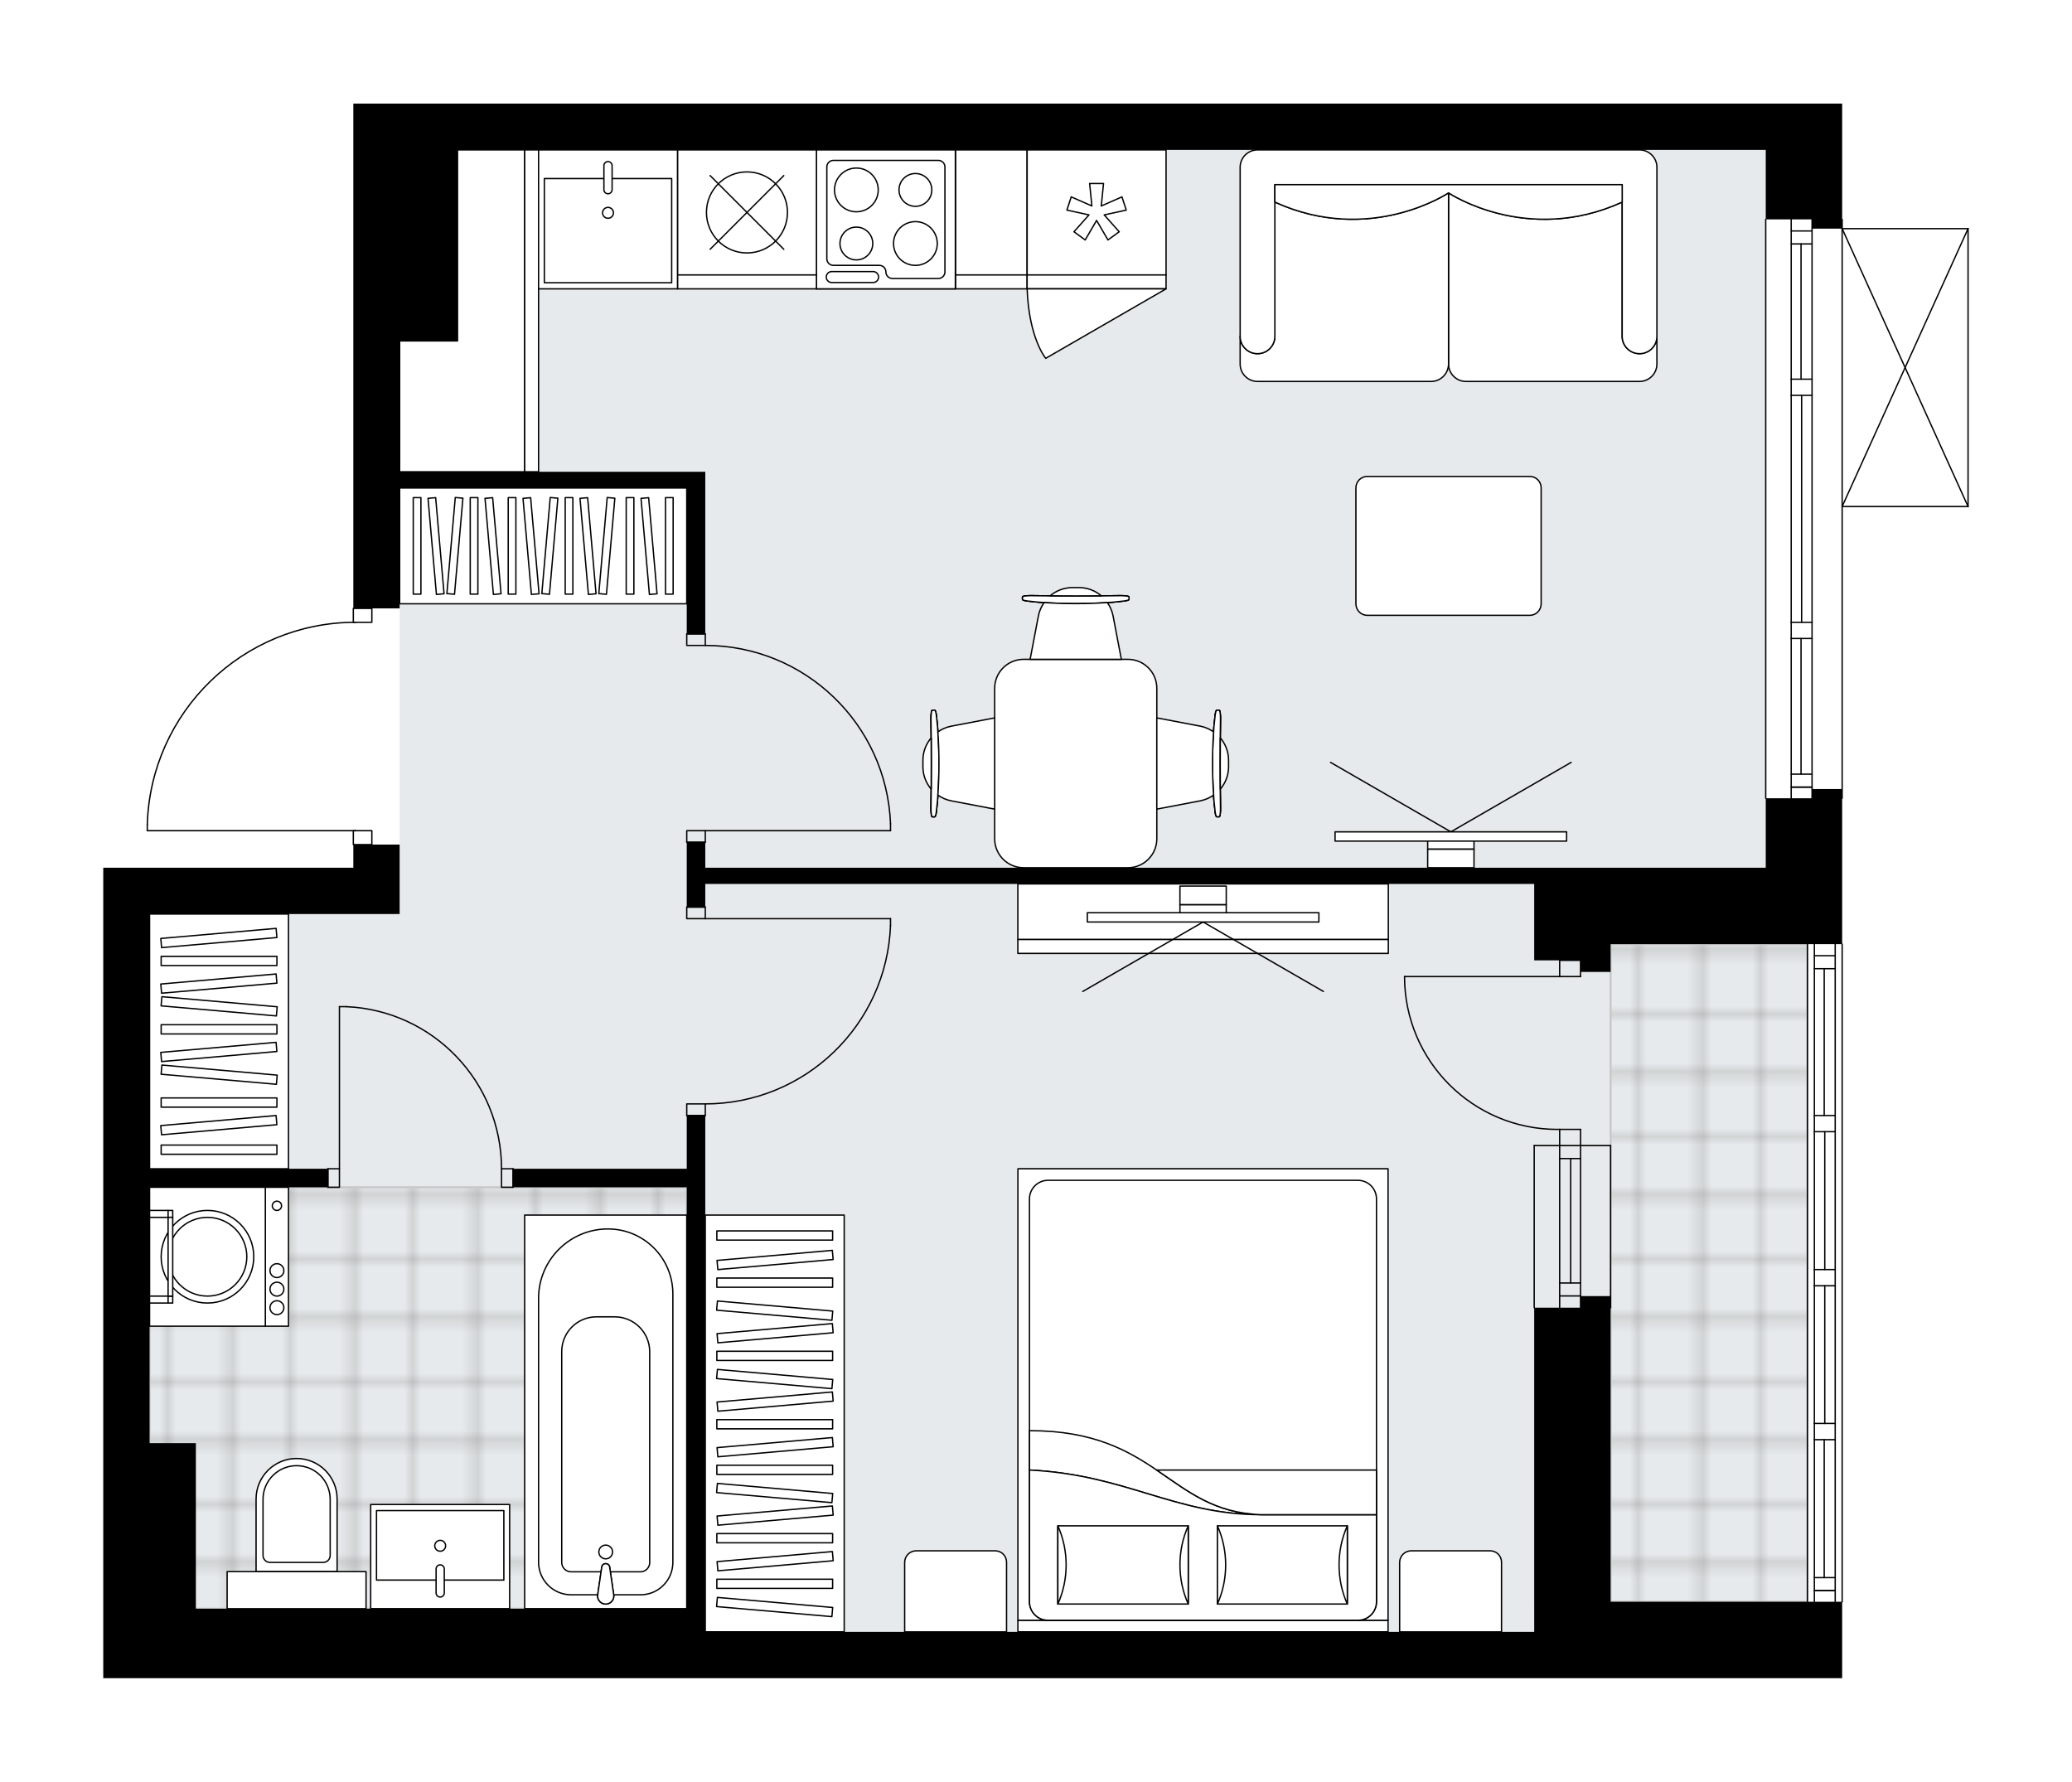 <svg xmlns="http://www.w3.org/2000/svg" xmlns:xlink="http://www.w3.org/1999/xlink" height="1719.78px" id="Layer_1" style="enable-background:new 0 0 2000 1719.78;" version="1.1" viewBox="0 0 2000 1719.78" width="2000px" x="0px" y="0px" xml:space="preserve">
<style type="text/css">
	.st0{fill:none;}
	.st1{opacity:0.25;fill:none;stroke:#12100B;stroke-width:0.4;stroke-miterlimit:10;}
	.st2{fill:#FFFFFF;}
	.st3{fill:#E7EAEC;}
	.st4{fill:url(#SVGID_1_);stroke:#C8C8C8;stroke-width:2;stroke-linecap:round;stroke-linejoin:round;stroke-miterlimit:10;}
	
		.st5{fill:url(#SVGID_00000098910380046060866490000008101959994621521305_);stroke:#C8C8C8;stroke-width:2;stroke-linecap:round;stroke-linejoin:round;stroke-miterlimit:10;}
	.st6{fill:none;stroke:#000000;stroke-width:1.3;stroke-linecap:round;stroke-linejoin:round;stroke-miterlimit:10;}
	.st7{fill:#FFFFFF;stroke:#000000;stroke-width:1.3;stroke-linecap:round;stroke-linejoin:round;stroke-miterlimit:10;}
	.st8{fill:none;stroke:#000000;stroke-width:1.3;stroke-linecap:round;stroke-linejoin:round;}
	.st9{fill:none;stroke:#000000;stroke-width:1.3;stroke-linecap:round;stroke-linejoin:round;stroke-dasharray:9.977,9.977;}
	.st10{font-family:'Arial-BoldMT','Arial'; font-weight:bold;}
	.st11{font-size:118.267px;}
	.st12{font-size:98.556px;}
	.st13{font-family: 'ArialMT','Arial';}
	.st14{font-size:40px;}
</style>
<pattern height="14.57" id="New_Pattern_Swatch_3" patternUnits="userSpaceOnUse" style="overflow:visible;" viewBox="7.49 -22.06 14.57 14.57" width="14.57" x="-109.36" y="-3003.32">
	<g>
		<rect class="st0" height="14.57" width="14.57" x="7.49" y="-22.06" />
		<g>
			<rect class="st1" height="7.29" width="7.29" x="14.77" y="-7.49" />
		</g>
		<g>
			<rect class="st1" height="7.29" width="7.29" x="0.2" y="-7.49" />
		</g>
		<g>
			<rect class="st1" height="7.29" width="7.29" x="22.06" y="-14.77" />
		</g>
		<g>
			<rect class="st1" height="7.29" width="7.29" x="7.49" y="-14.77" />
			<rect class="st1" height="7.29" width="7.29" x="14.77" y="-22.06" />
		</g>
		<g>
			<rect class="st1" height="7.29" width="7.29" x="0.2" y="-22.06" />
		</g>
		<g>
			<rect class="st1" height="7.29" width="7.29" x="22.06" y="-29.35" />
		</g>
		<g>
			<rect class="st1" height="7.29" width="7.29" x="7.49" y="-29.35" />
		</g>
	</g>
</pattern>
<path class="st2" d="M1900.33,220.69v268.2  c0,0.04-0.01,0.07-0.02,0.1c-0.01,0.05-0.01,0.1-0.03,0.14c-0.02,0.04-0.04,0.07-0.07,0.11c-0.02,0.03-0.04,0.07-0.07,0.1  c-0.04,0.04-0.09,0.07-0.14,0.1c-0.02,0.01-0.04,0.03-0.06,0.04c0,0,0,0-0.01,0c-0.08,0.04-0.17,0.06-0.26,0.06h-120.89v280.96  c0,0.36-0.29,0.65-0.65,0.65v139.5c0.36,0,0.65,0.29,0.65,0.65v634.73c0,0.36-0.29,0.65-0.65,0.65v73.1h-73.75h-223.5H680.77H144.37  h-44.7V882.24v-44.7h241.38v-21.7c-0.36,0-0.65-0.29-0.65-0.65v-12.76H142.16c-0.36,0-0.65-0.29-0.65-0.65v-5.86c0,0,0-0.01,0-0.01  c0,0,0-0.01,0-0.01c1.56-52.78,23.29-102.1,61.17-138.88c37.19-36.1,86-56.27,137.72-57.01v-12.79c0-0.36,0.29-0.65,0.65-0.65V100  h44.7h1318.63h44.7h29.05v111.1c0.36,0,0.65,0.29,0.65,0.65v8.29h120.89c0,0,0,0,0.01,0c0.04,0,0.08,0.02,0.13,0.03  c0.04,0.01,0.09,0.01,0.13,0.03c0,0,0,0,0.01,0c0.02,0.01,0.04,0.03,0.06,0.04c0.05,0.03,0.1,0.06,0.14,0.1  c0.03,0.03,0.04,0.06,0.07,0.1c0.02,0.04,0.05,0.07,0.07,0.11c0.02,0.04,0.02,0.09,0.03,0.14  C1900.31,220.62,1900.33,220.65,1900.33,220.69z" id="background" />
<g id="floor">
	<polygon class="st3" points="1744.61,911.29 1704.38,911.29 1704.38,144.7 385.75,144.7 385.75,882.24 144.37,882.24    144.37,1575.08 1480.89,1575.08 1480.89,1546.03 1744.61,1546.03  " />
	<pattern id="SVGID_1_" patternTransform="matrix(0 7.885 -7.885 0 -34459.582 58081.027)" xlink:href="#New_Pattern_Swatch_3">
	</pattern>
	<rect class="st4" height="634.73" width="189.97" x="1554.64" y="911.29" />
	
		<pattern id="SVGID_00000114770879197612482290000000206022716959779253_" patternTransform="matrix(0 7.885 -7.885 0 -34459.582 58081.027)" xlink:href="#New_Pattern_Swatch_3">
	</pattern>
	
		<polygon points="   144.37,1145.97 144.37,1552.73 215.89,1552.73 215.89,1552.73 662.89,1552.73 662.89,1145.97  " style="fill:url(#SVGID_00000114770879197612482290000000206022716959779253_);stroke:#C8C8C8;stroke-width:2;stroke-linecap:round;stroke-linejoin:round;stroke-miterlimit:10;" />
	<g id="LINE_00000109005291781421035440000007203394440042980757_">
		<line class="st6" x1="1505.47" x2="1505.47" y1="1105.74" y2="1262.18" />
	</g>
	<g id="LINE_00000062908716929020804880000007638910767520125110_">
		<line class="st6" x1="1525.59" x2="1525.59" y1="1105.74" y2="1262.18" />
	</g>
	<g id="LINE_00000041273472462289075410000004862621166704025015_">
		<line class="st6" x1="1516.08" x2="1516.08" y1="1118.25" y2="1238.33" />
	</g>
	<g id="LINE_00000137129315225284472530000009396589030683198654_">
		<line class="st6" x1="1505.47" x2="1525.59" y1="1250.85" y2="1250.85" />
	</g>
	<g id="LINE_00000019651174255203256580000000598116355794232760_">
		<line class="st6" x1="1505.47" x2="1525.59" y1="1118.25" y2="1118.25" />
	</g>
	<g id="LINE_00000041275805117944571420000007897198540831054251_">
		<line class="st6" x1="1480.89" x2="1480.89" y1="1105.74" y2="1262.18" />
	</g>
	<g id="LINE_00000177449081366707499280000014937931673811332000_">
		<line class="st6" x1="1554.64" x2="1554.64" y1="1262.18" y2="1105.74" />
	</g>
	<g id="LINE_00000183239898148182018890000011157421600249985417_">
		<line class="st6" x1="1505.46" x2="1525.57" y1="1238.33" y2="1238.33" />
	</g>
	<g id="LINE_00000091708863250611904580000005569680165415945896_">
		<line class="st6" x1="1480.89" x2="1554.64" y1="1105.74" y2="1105.74" />
	</g>
	<g id="LINE_00000022518822064729904230000001586436400142922672_">
		<line class="st6" x1="1704.38" x2="1704.38" y1="770.49" y2="211.75" />
	</g>
	<g id="LINE_00000106832074594782520160000014938246759251084672_">
		<line class="st6" x1="1728.97" x2="1749.08" y1="759.72" y2="759.72" />
	</g>
	<g id="LINE_00000067197691757990910740000016305191883135206575_">
		<line class="st6" x1="1728.97" x2="1749.08" y1="222.92" y2="222.92" />
	</g>
	<g id="LINE_00000116199435858639552150000016782459365679108018_">
		<line class="st6" x1="1738.47" x2="1738.47" y1="616.28" y2="747.2" />
	</g>
	<g id="LINE_00000013193243346689972440000008644355077485344665_">
		<line class="st6" x1="1738.47" x2="1738.47" y1="235.44" y2="365.96" />
	</g>
	<g id="LINE_00000032635110432513787560000009376985614920354455_">
		<line class="st6" x1="1749.08" x2="1728.97" y1="235.44" y2="235.44" />
	</g>
	<g id="LINE_00000032643918753441048040000000022234677982033324_">
		<line class="st6" x1="1728.97" x2="1749.08" y1="759.72" y2="759.72" />
	</g>
	<g id="LINE_00000033356821330671666410000015363661572562883744_">
		<line class="st6" x1="1749.08" x2="1728.97" y1="747.2" y2="747.2" />
	</g>
	<g id="LINE_00000077297069195952389320000009578828808181057949_">
		<line class="st6" x1="1728.97" x2="1749.08" y1="600.63" y2="600.63" />
	</g>
	<g id="LINE_00000012461035737730527730000014747090657110558615_">
		<line class="st6" x1="1749.08" x2="1749.08" y1="600.63" y2="616.28" />
	</g>
	<g id="LINE_00000014634440563011285570000009849697583162503566_">
		<line class="st6" x1="1749.08" x2="1728.97" y1="616.28" y2="616.28" />
	</g>
	<g id="LINE_00000174580995913758493880000011612520313476592012_">
		<line class="st6" x1="1728.97" x2="1728.97" y1="616.28" y2="600.63" />
	</g>
	<g id="LINE_00000176726519599730234260000017808867797007695249_">
		<line class="st6" x1="1778.14" x2="1778.14" y1="211.75" y2="770.49" />
	</g>
	<g id="LINE_00000012453210456618907180000016145291853039385483_">
		<line class="st6" x1="1728.97" x2="1749.08" y1="365.96" y2="365.96" />
	</g>
	<g id="LINE_00000037680336461065365470000003532491169175676051_">
		<line class="st6" x1="1749.08" x2="1749.08" y1="365.96" y2="381.61" />
	</g>
	<g id="LINE_00000001655369363566993830000003139846062685815195_">
		<line class="st6" x1="1749.08" x2="1728.97" y1="381.61" y2="381.61" />
	</g>
	<g id="LINE_00000147936226396922192390000009888325261462849666_">
		<line class="st6" x1="1728.97" x2="1728.97" y1="381.61" y2="365.96" />
	</g>
	<g id="LINE_00000176732458539607768780000008543236687341738382_">
		<line class="st6" x1="1739.03" x2="1739.03" y1="381.61" y2="600.63" />
	</g>
	<g id="LWPOLYLINE_00000088135182090000787100000014886171511439634315_">
		<line class="st6" x1="1728.97" x2="1728.97" y1="365.96" y2="211.75" />
	</g>
	<g id="LWPOLYLINE_00000178197565107810139780000006280912673619501757_">
		<line class="st6" x1="1728.97" x2="1728.97" y1="381.61" y2="600.63" />
	</g>
	<g id="LWPOLYLINE_00000086655632567341136970000015245723319986175422_">
		<line class="st6" x1="1728.97" x2="1728.97" y1="616.28" y2="770.49" />
	</g>
	<g id="LWPOLYLINE_00000011743508901037658100000012387307447323406271_">
		<line class="st6" x1="1749.08" x2="1749.08" y1="365.96" y2="211.75" />
	</g>
	<g id="LWPOLYLINE_00000093139045986160898630000008002508056550024865_">
		<line class="st6" x1="1749.08" x2="1749.08" y1="381.61" y2="600.63" />
	</g>
	<g id="LWPOLYLINE_00000023966664315948242010000015573173243369500838_">
		<line class="st6" x1="1749.08" x2="1749.08" y1="616.28" y2="770.49" />
	</g>
	<g id="LINE_00000068673223336648147020000009604273046638498745_">
		<line class="st6" x1="1744.61" x2="1744.61" y1="1546.03" y2="911.29" />
	</g>
	<g id="LINE_00000099658266820507064040000009815505570435075718_">
		<line class="st6" x1="1751.32" x2="1771.43" y1="1535.25" y2="1535.25" />
	</g>
	<g id="LINE_00000057128554711712090310000011684920843415988362_">
		<line class="st6" x1="1751.32" x2="1771.43" y1="922.47" y2="922.47" />
	</g>
	<g id="LINE_00000160155567589585195620000008854851819494139798_">
		<line class="st6" x1="1760.82" x2="1760.82" y1="1389.58" y2="1522.73" />
	</g>
	<g id="LINE_00000016769530165063457870000012585925450320253110_">
		<line class="st6" x1="1760.82" x2="1760.82" y1="934.99" y2="1076.68" />
	</g>
	<g id="LINE_00000179646841900423478100000004294876631363667104_">
		<line class="st6" x1="1771.43" x2="1751.32" y1="934.99" y2="934.99" />
	</g>
	<g id="LINE_00000102511294172088183630000004774241731945172613_">
		<line class="st6" x1="1751.32" x2="1771.43" y1="1535.25" y2="1535.25" />
	</g>
	<g id="LINE_00000041273635581968606310000009867082033856169348_">
		<line class="st6" x1="1771.43" x2="1751.32" y1="1522.73" y2="1522.73" />
	</g>
	<g id="LINE_00000174565172959222630130000013685468546629951420_">
		<line class="st6" x1="1751.32" x2="1771.43" y1="1373.93" y2="1373.93" />
	</g>
	<g id="LINE_00000052065215316554236440000016745787281930878606_">
		<line class="st6" x1="1771.43" x2="1771.43" y1="1373.93" y2="1389.58" />
	</g>
	<g id="LINE_00000050622237522633334250000005468466425873888645_">
		<line class="st6" x1="1771.43" x2="1751.32" y1="1389.58" y2="1389.58" />
	</g>
	<g id="LINE_00000171694803103897054850000011062147966004161184_">
		<line class="st6" x1="1751.32" x2="1751.32" y1="1389.58" y2="1373.93" />
	</g>
	<g id="LINE_00000078015255523915205180000005912010005679434881_">
		<line class="st6" x1="1778.14" x2="1778.14" y1="911.29" y2="1546.03" />
	</g>
	<g id="LINE_00000176044943849748099470000002105324506589555632_">
		<line class="st6" x1="1751.32" x2="1771.43" y1="1076.68" y2="1076.68" />
	</g>
	<g id="LINE_00000151513696249983107280000014220554426091693962_">
		<line class="st6" x1="1771.43" x2="1771.43" y1="1076.68" y2="1092.33" />
	</g>
	<g id="LINE_00000026146824094903211270000012897180318621570994_">
		<line class="st6" x1="1771.43" x2="1751.32" y1="1092.33" y2="1092.33" />
	</g>
	<g id="LINE_00000170236097542459964220000011660548707505093801_">
		<line class="st6" x1="1751.32" x2="1751.32" y1="1092.33" y2="1076.68" />
	</g>
	<g id="LINE_00000052792799107757170670000001675770938977536388_">
		<line class="st6" x1="1761.37" x2="1761.37" y1="1092.33" y2="1225.38" />
	</g>
	<g id="LWPOLYLINE_00000036217293871159715020000003735468187984803212_">
		<line class="st6" x1="1751.32" x2="1751.32" y1="1076.68" y2="911.29" />
	</g>
	<g id="LWPOLYLINE_00000014600643564441156870000007249336993902845855_">
		<line class="st6" x1="1751.32" x2="1751.32" y1="1241.03" y2="1373.93" />
	</g>
	<g id="LWPOLYLINE_00000158740021687165025440000008226688672255690915_">
		<line class="st6" x1="1751.32" x2="1751.32" y1="1389.58" y2="1546.03" />
	</g>
	<g id="LWPOLYLINE_00000055678839226842322650000001211291049881781123_">
		<line class="st6" x1="1771.43" x2="1771.43" y1="1076.68" y2="911.29" />
	</g>
	<g id="LWPOLYLINE_00000128457256128339757550000006216918651994161841_">
		<line class="st6" x1="1771.43" x2="1771.43" y1="1241.03" y2="1373.93" />
	</g>
	<g id="LWPOLYLINE_00000109005139494062312470000008106289949013432234_">
		<line class="st6" x1="1771.43" x2="1771.43" y1="1389.58" y2="1546.03" />
	</g>
	<g id="LINE_00000072990746585955359870000012029352157018923658_">
		<line class="st6" x1="1751.32" x2="1771.43" y1="1225.38" y2="1225.38" />
	</g>
	<g id="LINE_00000101091729433969087140000009143080397070829749_">
		<line class="st6" x1="1771.43" x2="1771.43" y1="1225.38" y2="1241.03" />
	</g>
	<g id="LINE_00000087377543699071266040000009761899605450701197_">
		<line class="st6" x1="1771.43" x2="1751.32" y1="1241.03" y2="1241.03" />
	</g>
	<g id="LINE_00000009562974296016091580000007761488608732369322_">
		<line class="st6" x1="1751.32" x2="1751.32" y1="1241.03" y2="1225.38" />
	</g>
	<g id="LINE_00000038391350987624835520000015622807319919875458_">
		<line class="st6" x1="1761.37" x2="1761.37" y1="1241.03" y2="1373.93" />
	</g>
	<g id="LWPOLYLINE_00000085222847046881830810000006642728068752157098_">
		<line class="st6" x1="1751.32" x2="1751.32" y1="1225.38" y2="1092.33" />
	</g>
	<g id="LWPOLYLINE_00000022546120591590420650000017313309225769300131_">
		<line class="st6" x1="1771.43" x2="1771.43" y1="1092.33" y2="1225.38" />
	</g>
	<g id="LWPOLYLINE_00000136385778894386585600000015603898026560494776_">
		<rect class="st6" height="13.41" width="17.88" x="341.05" y="587.22" />
	</g>
	<g id="LWPOLYLINE_00000163054236456296627940000004794998046239351183_">
		<rect class="st6" height="13.41" width="17.88" x="341.05" y="801.78" />
	</g>
	<g id="LWPOLYLINE_00000104708280124390987010000000663997668515062432_">
		<path class="st6" d="M142.16,795.92c3.22-108.77,92.33-195.28,201.15-195.29" />
	</g>
	<g id="LINE_00000032614643051265473530000008717025471083386778_">
		<line class="st6" x1="343.31" x2="142.16" y1="801.78" y2="801.78" />
	</g>
	<g id="LINE_00000047025860623589398720000010543962881271137444_">
		<line class="st6" x1="142.16" x2="142.16" y1="801.78" y2="795.92" />
	</g>
	<g id="LWPOLYLINE_00000091693451899057796220000014401279316760006814_">
		<rect class="st6" height="11.17" width="17.88" x="662.89" y="801.78" />
	</g>
	<g id="LWPOLYLINE_00000144329713238681524290000006463084700943377842_">
		<rect class="st6" height="11.17" width="17.88" x="662.89" y="611.81" />
	</g>
	<g id="LINE_00000112617607409859734200000017641773975147855251_">
		<line class="st6" x1="680.77" x2="662.89" y1="812.96" y2="812.96" />
	</g>
	<g id="LINE_00000064316446156738177970000003681961356948252304_">
		<line class="st6" x1="680.77" x2="662.89" y1="611.81" y2="611.81" />
	</g>
	<g id="LINE_00000006703344514468822370000005219049425688086718_">
		<line class="st6" x1="680.77" x2="859.56" y1="801.78" y2="801.78" />
	</g>
	<g id="LINE_00000015345430025567464760000002801943234033285772_">
		<line class="st6" x1="859.56" x2="859.56" y1="795.08" y2="801.78" />
	</g>
	<g id="ARC_00000104669815411636952160000004959189139675013256_">
		<path class="st6" d="M680.77,622.98c96.14,0.05,175.08,76.02,178.8,172.09" />
	</g>
	<g id="LWPOLYLINE_00000029759239421633638900000013118270717093039761_">
		<rect class="st6" height="11.17" width="17.88" x="662.89" y="875.53" />
	</g>
	<g id="LWPOLYLINE_00000133496530317244612610000004580973971651844236_">
		<rect class="st6" height="11.17" width="17.88" x="662.89" y="1065.51" />
	</g>
	<g id="LINE_00000062898347764843529960000010283591084564590511_">
		<line class="st6" x1="680.77" x2="662.89" y1="875.53" y2="875.53" />
	</g>
	<g id="LINE_00000072246256887270904660000013484777562572517797_">
		<line class="st6" x1="680.77" x2="662.89" y1="1076.68" y2="1076.68" />
	</g>
	<g id="LINE_00000145777511772624396710000018412257980464076987_">
		<line class="st6" x1="680.77" x2="859.56" y1="886.71" y2="886.71" />
	</g>
	<g id="LINE_00000178922718718114497220000006349912007309030826_">
		<line class="st6" x1="859.56" x2="859.56" y1="893.41" y2="886.71" />
	</g>
	<g id="ARC_00000098919415805019097010000016832543117943843224_">
		<path class="st6" d="M859.56,893.41c-3.72,96.07-82.66,172.04-178.8,172.09" />
	</g>
	<g id="LWPOLYLINE_00000078026290615663393020000003395277190914412182_">
		<rect class="st6" height="17.88" width="11.17" x="316.47" y="1128.09" />
	</g>
	<g id="LWPOLYLINE_00000133522199714554231390000016484105567003593919_">
		<rect class="st6" height="17.88" width="11.17" x="484.09" y="1128.09" />
	</g>
	<g id="LINE_00000126307812839353636080000009714488845178414222_">
		<line class="st6" x1="316.47" x2="316.47" y1="1128.09" y2="1145.97" />
	</g>
	<g id="LINE_00000016057479279960128110000016956185618762993536_">
		<line class="st6" x1="495.26" x2="495.26" y1="1128.09" y2="1145.97" />
	</g>
	<g id="LINE_00000009568055041890691080000003469527110626960315_">
		<line class="st6" x1="327.64" x2="327.64" y1="1128.09" y2="971.64" />
	</g>
	<g id="ARC_00000031899748971242517520000002020181163777721753_">
		<path class="st6" d="M334.35,971.64c83.72,3.72,149.69,72.65,149.74,156.45" />
	</g>
	<g id="LINE_00000005959653922321907050000001683073550527701669_">
		<line class="st6" x1="327.64" x2="334.35" y1="971.64" y2="971.64" />
	</g>
	<g id="ARC_00000060712595841445405170000000575928974635880837_">
		<path class="st6" d="M1355.73,942.58c0.01,81.48,66.07,147.53,147.55,147.52c0.73,0,1.46-0.01,2.2-0.02" />
	</g>
	<g id="LINE_00000009556893341633158460000000646106068389483926_">
		<line class="st6" x1="1505.47" x2="1355.73" y1="942.58" y2="942.58" />
	</g>
	<g id="LINE_00000062180777190503398950000009463860645275542196_">
		<line class="st6" x1="1505.47" x2="1505.47" y1="1105.74" y2="1090.09" />
	</g>
	<g id="LINE_00000023970107756092095960000015787278860082729860_">
		<line class="st6" x1="1505.47" x2="1525.59" y1="1090.09" y2="1090.09" />
	</g>
	<g id="LINE_00000165924655246285060540000017498435260709709500_">
		<line class="st6" x1="1525.59" x2="1525.59" y1="1090.09" y2="1105.74" />
	</g>
	<g id="LINE_00000171718467585660081440000002437603920876200072_">
		<line class="st6" x1="1525.59" x2="1525.59" y1="926.94" y2="942.58" />
	</g>
	<g id="LINE_00000183961754256434294880000015526119053508571820_">
		<line class="st6" x1="1525.59" x2="1505.47" y1="942.58" y2="942.58" />
	</g>
	<g id="LINE_00000067236491308820130040000003923690759435057286_">
		<line class="st6" x1="1505.47" x2="1505.47" y1="942.58" y2="926.94" />
	</g>
	<g id="LINE_00000099637938737693362590000015338682857678263988_">
		<line class="st6" x1="1525.59" x2="1505.47" y1="926.94" y2="926.94" />
	</g>
	<g id="LINE_00000067229841437910466980000011334159125123381416_">
		<line class="st6" x1="1899.67" x2="1899.67" y1="220.69" y2="488.88" />
	</g>
	<g id="LINE_00000028298833479496674610000013416054896419506597_">
		<line class="st6" x1="1899.67" x2="1778.14" y1="488.88" y2="488.88" />
	</g>
	<g id="LINE_00000158008328101994265480000009946179653227739835_">
		<line class="st6" x1="1778.14" x2="1899.67" y1="220.69" y2="220.69" />
	</g>
	<g id="LWPOLYLINE_00000083779881470091673990000008072827145623732874_">
		<line class="st6" x1="1778.14" x2="1899.67" y1="488.88" y2="220.69" />
	</g>
	<g id="LWPOLYLINE_00000078032782331437824410000012489982394865535366_">
		<line class="st6" x1="1778.14" x2="1899.67" y1="220.69" y2="488.88" />
	</g>
	<polygon points="1554.64,1546.03 1554.64,1262.18 1554.64,1251.01 1525.59,1251.01 1525.59,1262.18 1480.89,1262.18    1480.89,1546.03 1480.89,1575.08 680.77,1575.08 680.77,1552.73 680.77,1076.68 662.89,1076.68 662.89,1128.09 495.26,1128.09    495.26,1145.97 662.89,1145.97 662.89,1552.73 189.07,1552.73 189.07,1392.93 144.37,1392.93 144.37,1145.97 316.47,1145.97    316.47,1128.09 144.37,1128.09 144.37,882.24 385.75,882.24 385.75,837.54 385.75,815.19 341.05,815.19 341.05,837.54    99.67,837.54 99.67,882.24 99.67,1619.78 144.37,1619.78 680.77,1619.78 1480.89,1619.78 1704.38,1619.78 1778.14,1619.78    1778.14,1546.03 1704.38,1546.03  " />
	<polygon points="1749.08,770.49 1704.38,770.49 1704.38,837.54 1480.89,837.54 680.77,837.54 680.77,812.96 662.89,812.96    662.89,875.53 680.77,875.53 680.77,853.18 1480.89,853.18 1480.89,911.29 1480.89,926.94 1525.59,926.94 1525.59,938.11    1554.64,938.11 1554.64,926.94 1554.64,911.29 1704.38,911.29 1749.08,911.29 1778.14,911.29 1778.14,761.55 1749.08,761.55  " />
	<polygon points="1704.38,100 385.75,100 341.05,100 341.05,587.22 385.75,587.22 385.75,471 662.89,471 662.89,611.81    680.77,611.81 680.77,455.36 662.89,455.36 385.75,455.36 385.75,329.08 441.63,329.08 441.63,144.7 1704.38,144.7 1704.38,211.75    1749.08,211.75 1749.08,220.69 1778.14,220.69 1778.14,100 1749.08,100  " />
</g>
<g id="mebel">
	<g>
		<path class="st7" d="M1438.38,1496.86h-76.2c-6.17,0-11.17,5-11.17,11.17v67.05h98.34v-67.26    C1449.34,1501.77,1444.43,1496.86,1438.38,1496.86z" />
		<path class="st7" d="M960.6,1496.86h-76.2c-6.17,0-11.17,5-11.17,11.17v67.05h98.34v-67.26    C971.57,1501.77,966.66,1496.86,960.6,1496.86z" />
		<g>
			
				<rect class="st7" height="11.17" transform="matrix(-1 -8.958757e-11 8.958757e-11 -1 2322.369 3138.985)" width="357.29" x="982.54" y="1563.91" />
			
				<rect class="st7" height="435.82" transform="matrix(-1 -8.958757e-11 8.958757e-11 -1 2322.369 2691.991)" width="357.29" x="982.54" y="1128.09" />
			<path class="st7" d="M1310.77,1563.91h-299.18c-9.87,0-17.88-8.01-17.88-17.88v-388.88c0-9.87,8.01-17.88,17.88-17.88h299.18     c9.87,0,17.88,8.01,17.88,17.88v388.88C1328.65,1555.9,1320.65,1563.91,1310.77,1563.91z" />
			<path class="st7" d="M993.71,1418.9c93.45,4.57,139.76,43.08,223.9,43.11c-90.04-3.04-99.65-81.28-223.91-81.11L993.71,1418.9z" />
			<g>
				<path class="st7" d="M993.71,1418.9c93.45,4.57,139.76,43.08,223.9,43.11l111.03,0v84.01c0,9.87-8.01,17.88-17.88,17.88h-299.18      c-9.87,0-17.88-8.01-17.88-17.88L993.71,1418.9L993.71,1418.9z" />
			</g>
			
				<rect class="st7" height="75.47" transform="matrix(-1 -8.932334e-11 8.932334e-11 -1 2475.606 3020.981)" width="125.38" x="1175.11" y="1472.76" />
			<path class="st7" d="M1175.11,1472.76c10.62,23.71,10.62,51.76,0,75.47V1472.76z" />
			<path class="st7" d="M1300.49,1548.22c-10.62-23.71-10.62-51.76,0-75.47L1300.49,1548.22z" />
			
				<rect class="st7" height="75.47" transform="matrix(-1 -9.026659e-11 9.026659e-11 -1 2168.038 3020.981)" width="125.87" x="1021.09" y="1472.76" />
			<path class="st7" d="M1021.09,1472.76c10.66,23.71,10.66,51.76,0,75.47V1472.76z" />
			<path class="st7" d="M1146.95,1548.22c-10.66-23.71-10.66-51.76,0-75.47V1548.22z" />
			<g>
				<path class="st7" d="M1217.62,1462.01h111.03v-43.11H1116.5C1146.56,1439.24,1171.58,1460.46,1217.62,1462.01z" />
			</g>
		</g>
	</g>
	<g>
		
			<rect class="st7" height="402.29" transform="matrix(-1 -1.445854e-10 1.445854e-10 -1 1495.632 2747.865)" width="134.1" x="680.77" y="1172.79" />
		<g>
			
				<rect class="st7" height="8.88" transform="matrix(-1 -1.349571e-10 1.349571e-10 -1 1495.632 3057.382)" width="111.75" x="691.94" y="1524.25" />
			
				<rect class="st7" height="8.88" transform="matrix(-1 -1.348594e-10 1.348594e-10 -1 1495.632 2969.375)" width="111.75" x="691.94" y="1480.25" />
			
				<rect class="st7" height="8.88" transform="matrix(-1 -1.356569e-10 1.356569e-10 -1 1495.632 2837.364)" width="111.75" x="691.94" y="1414.24" />
			
				<rect class="st7" height="8.88" transform="matrix(-1 -1.339481e-10 1.339481e-10 -1 1495.632 2749.357)" width="111.75" x="691.94" y="1370.24" />
			
				<rect class="st7" height="8.88" transform="matrix(-1 -1.343225e-10 1.343225e-10 -1 1495.632 2617.346)" width="111.75" x="691.94" y="1304.23" />
			
				<rect class="st7" height="8.88" transform="matrix(-0.996 -0.087 0.087 -0.996 1357.634 3160.661)" width="111.75" x="691.94" y="1546.25" />
			
				<rect class="st7" height="8.88" transform="matrix(-0.996 -0.087 0.087 -0.996 1367.222 2941.062)" width="111.75" x="691.94" y="1436.24" />
			
				<rect class="st7" height="8.88" transform="matrix(-0.996 -0.087 0.087 -0.996 1376.81 2721.463)" width="111.75" x="691.94" y="1326.23" />
			
				<rect class="st7" height="8.88" transform="matrix(-0.996 0.087 -0.087 -0.996 1624.103 2942.469)" width="111.75" x="691.94" y="1502.25" />
			
				<rect class="st7" height="8.88" transform="matrix(-0.996 0.087 -0.087 -0.996 1620.268 2854.629)" width="111.75" x="691.94" y="1458.25" />
			
				<rect class="st7" height="8.88" transform="matrix(-0.996 0.087 -0.087 -0.996 1614.515 2722.869)" width="111.75" x="691.94" y="1392.24" />
			
				<rect class="st7" height="8.88" transform="matrix(-0.996 0.087 -0.087 -0.996 1610.68 2635.03)" width="111.75" x="691.94" y="1348.24" />
			
				<rect class="st7" height="8.88" transform="matrix(-0.996 -0.087 0.087 -0.996 1382.563 2589.703)" width="111.75" x="691.94" y="1260.23" />
			
				<rect class="st7" height="8.88" transform="matrix(-0.996 0.087 -0.087 -0.996 1604.927 2503.27)" width="111.75" x="691.94" y="1282.23" />
			
				<rect class="st7" height="8.88" transform="matrix(-1 -1.348594e-10 1.348594e-10 -1 1495.632 2476.028)" width="111.75" x="691.94" y="1233.57" />
			
				<rect class="st7" height="8.88" transform="matrix(-1 -1.348434e-10 1.348434e-10 -1 1495.632 2385.057)" width="111.75" x="691.94" y="1188.09" />
			
				<rect class="st7" height="8.88" transform="matrix(-0.996 0.087 -0.087 -0.996 1598.769 2362.221)" width="111.75" x="691.94" y="1211.57" />
		</g>
	</g>
	<g>
		<rect class="st7" height="245.85" width="134.1" x="144.37" y="882.24" />
		<g>
			<rect class="st7" height="8.88" width="111.75" x="155.55" y="923.07" />
			<rect class="st7" height="8.88" width="111.75" x="155.55" y="989.08" />
			
				<rect class="st7" height="8.88" transform="matrix(0.996 0.087 -0.087 0.996 85.478 -14.73)" width="111.75" x="155.55" y="967.08" />
			
				<rect class="st7" height="8.88" transform="matrix(0.996 -0.087 0.087 0.996 -78.116 21.872)" width="111.75" x="155.55" y="901.07" />
			
				<rect class="st7" height="8.88" transform="matrix(0.996 -0.087 0.087 0.996 -81.951 22.04)" width="111.75" x="155.55" y="945.08" />
			
				<rect class="st7" height="8.88" transform="matrix(0.996 0.087 -0.087 0.996 91.231 -14.479)" width="111.75" x="155.55" y="1033.08" />
			
				<rect class="st7" height="8.88" transform="matrix(0.996 -0.087 0.087 0.996 -87.704 22.291)" width="111.75" x="155.55" y="1011.08" />
			<rect class="st7" height="8.88" width="111.75" x="155.55" y="1059.74" />
			<rect class="st7" height="8.88" width="111.75" x="155.55" y="1105.22" />
			
				<rect class="st7" height="8.88" transform="matrix(0.996 -0.087 0.087 0.996 -93.862 22.56)" width="111.75" x="155.55" y="1081.74" />
		</g>
	</g>
	<g>
		
			<rect class="st7" height="277.14" transform="matrix(1.440073e-10 -1 1 1.440073e-10 -2.56 1051.198)" width="111.75" x="468.44" y="388.31" />
		<g>
			
				<rect class="st7" height="7.4" transform="matrix(1.346603e-10 -1 1 1.346603e-10 -124.293 929.465)" width="93.12" x="356.02" y="523.18" />
			
				<rect class="st7" height="7.4" transform="matrix(1.345635e-10 -1 1 1.345635e-10 -69.289 984.47)" width="93.12" x="411.03" y="523.18" />
			
				<rect class="st7" height="7.4" transform="matrix(1.347776e-10 -1 1 1.347776e-10 -32.619 1021.139)" width="93.12" x="447.7" y="523.18" />
			
				<rect class="st7" height="7.4" transform="matrix(1.354810e-10 -1 1 1.354810e-10 22.385 1076.144)" width="93.12" x="502.7" y="523.18" />
			
				<rect class="st7" height="7.4" transform="matrix(0.087 -0.996 0.996 0.087 -123.902 918.543)" width="93.12" x="392.69" y="523.18" />
			
				<rect class="st7" height="7.4" transform="matrix(0.087 -0.996 0.996 0.087 -40.218 1009.868)" width="93.12" x="484.37" y="523.18" />
			
				<rect class="st7" height="7.4" transform="matrix(-0.087 -0.996 0.996 -0.087 -67.268 992.119)" width="93.12" x="374.36" y="523.18" />
			
				<rect class="st7" height="7.4" transform="matrix(-0.087 -0.996 0.996 -0.087 -7.469 1046.914)" width="93.12" x="429.36" y="523.18" />
			
				<rect class="st7" height="7.4" transform="matrix(-0.087 -0.996 0.996 -0.087 32.396 1083.444)" width="93.12" x="466.03" y="523.18" />
			
				<rect class="st7" height="7.4" transform="matrix(0.087 -0.996 0.996 0.087 9.992 1064.663)" width="93.12" x="539.37" y="523.18" />
			
				<rect class="st7" height="7.4" transform="matrix(-0.087 -0.996 0.996 -0.087 92.195 1138.239)" width="93.12" x="521.04" y="523.18" />
			
				<rect class="st7" height="7.4" transform="matrix(1.345635e-10 -1 1 1.345635e-10 81.268 1135.026)" width="93.12" x="561.59" y="523.18" />
			
				<rect class="st7" height="7.4" transform="matrix(1.355201e-10 -1 1 1.355201e-10 119.173 1172.931)" width="93.12" x="599.49" y="523.18" />
			
				<rect class="st7" height="7.4" transform="matrix(-0.087 -0.996 0.996 -0.087 156.209 1196.898)" width="93.12" x="579.92" y="523.18" />
		</g>
	</g>
	<g>
		<polygon class="st7" points="506.44,455.36 506.44,144.7 441.63,144.7 441.63,329.08 385.75,329.08 385.75,455.36   " />
		
			<rect class="st7" height="13.41" transform="matrix(1.957396e-11 -1 1 1.957396e-11 213.112 813.18)" width="310.66" x="357.82" y="293.33" />
	</g>
	<g>
		<rect class="st7" height="120.69" width="69.27" x="922.15" y="144.7" />
		<rect class="st7" height="13.41" width="69.27" x="922.15" y="265.39" />
	</g>
	<g>
		<path class="st7" d="M960.11,809.6V664.33c0-15.43,12.51-27.94,27.94-27.94h100.63c15.43,0,27.94,12.51,27.94,27.94V809.6    c0,15.43-12.51,27.94-27.94,27.94H988.05C972.62,837.54,960.11,825.03,960.11,809.6z" />
		<g>
			<g id="LINE_00000032630214288619313590000013058474020903201163_">
				<path class="st7" d="M1172.91,783.41c-3.4-27.05-3.4-65.89,0-92.94c0.39-3.12,0.98-4.94,1.6-4.94h0.15h2.21      c0.67,0,1.21,3.5,1.21,7.82c-0.46,28.98-0.46,58.19,0,87.16c0,4.32-0.54,7.82-1.21,7.82h-2.21h-0.15      C1173.89,788.34,1173.3,786.53,1172.91,783.41z" />
			</g>
			<g id="LINE_00000124142753656306050060000016716590445525181099_">
				<path class="st7" d="M1172.91,783.41c-3.4-27.05-3.4-65.89,0-92.94c0.39-3.12,0.98-4.94,1.6-4.94h0.15h2.21      c0.67,0,1.21,3.5,1.21,7.82c-0.46,28.98-0.46,58.19,0,87.16c0,4.32-0.54,7.82-1.21,7.82h-2.21h-0.15      C1173.89,788.34,1173.3,786.53,1172.91,783.41z" />
			</g>
			<g id="LINE_00000016774633571688319060000000981085479604079528_">
				<path class="st7" d="M1172.91,783.41c-3.4-27.05-3.4-65.89,0-92.94c0.39-3.12,0.98-4.94,1.6-4.94h0.15h2.21      c0.67,0,1.21,3.5,1.21,7.82c-0.46,28.98-0.46,58.19,0,87.16c0,4.32-0.54,7.82-1.21,7.82h-2.21h-0.15      C1173.89,788.34,1173.3,786.53,1172.91,783.41z" />
			</g>
			<path class="st7" d="M1177.93,761.64c4.97-5.88,7.94-13.45,7.94-21.62v-6.16c0-8.17-2.97-15.74-7.94-21.62     C1177.78,728.7,1177.78,745.17,1177.93,761.64z" />
			<path class="st7" d="M1116.62,780.96l42.01-8.02c4.75-0.91,9.03-2.88,12.8-5.51c-1.37-19.39-1.37-41.62,0-61.01     c-3.77-2.63-8.05-4.6-12.8-5.51l-42.01-8.02V780.96z" />
		</g>
		<g>
			<g id="LINE_00000011723896442696984750000008649178309944981946_">
				<path class="st7" d="M1084.83,580.1c-27.05,3.4-65.89,3.4-92.94,0c-3.12-0.39-4.94-0.98-4.94-1.6v-0.15v-2.21      c0-0.67,3.5-1.21,7.82-1.21c28.98,0.46,58.19,0.46,87.16,0c4.32,0,7.82,0.54,7.82,1.21v2.21v0.15      C1089.77,579.12,1087.95,579.71,1084.83,580.1z" />
			</g>
			<g id="LINE_00000039838232595651170890000001930855993656426914_">
				<path class="st7" d="M1084.83,580.1c-27.05,3.4-65.89,3.4-92.94,0c-3.12-0.39-4.94-0.98-4.94-1.6v-0.15v-2.21      c0-0.67,3.5-1.21,7.82-1.21c28.98,0.46,58.19,0.46,87.16,0c4.32,0,7.82,0.54,7.82,1.21v2.21v0.15      C1089.77,579.12,1087.95,579.71,1084.83,580.1z" />
			</g>
			<g id="LINE_00000085208957001868958940000000280287335769782711_">
				<path class="st7" d="M1084.83,580.1c-27.05,3.4-65.89,3.4-92.94,0c-3.12-0.39-4.94-0.98-4.94-1.6v-0.15v-2.21      c0-0.67,3.5-1.21,7.82-1.21c28.98,0.46,58.19,0.46,87.16,0c4.32,0,7.82,0.54,7.82,1.21v2.21v0.15      C1089.77,579.12,1087.95,579.71,1084.83,580.1z" />
			</g>
			<path class="st7" d="M1063.06,575.08c-5.88-4.97-13.45-7.94-21.62-7.94h-6.16c-8.17,0-15.74,2.97-21.62,7.94     C1030.13,575.23,1046.6,575.23,1063.06,575.08z" />
			<path class="st7" d="M1082.39,636.39l-8.02-42.01c-0.91-4.75-2.88-9.03-5.51-12.8c-19.39,1.37-41.62,1.37-61.01,0     c-2.63,3.77-4.6,8.05-5.51,12.8l-8.02,42.01H1082.39z" />
		</g>
		<g>
			<g id="LINE_00000077307970654821264040000010221808759748398750_">
				<path class="st7" d="M903.81,690.47c3.4,27.05,3.4,65.89,0,92.94c-0.39,3.12-0.98,4.94-1.6,4.94h-0.15h-2.21      c-0.67,0-1.21-3.5-1.21-7.82c0.46-28.98,0.46-58.19,0-87.16c0-4.32,0.54-7.82,1.21-7.82h2.21h0.15      C902.83,685.53,903.42,687.34,903.81,690.47z" />
			</g>
			<g id="LINE_00000092435798031040765180000015563496847641750680_">
				<path class="st7" d="M903.81,690.47c3.4,27.05,3.4,65.89,0,92.94c-0.39,3.12-0.98,4.94-1.6,4.94h-0.15h-2.21      c-0.67,0-1.21-3.5-1.21-7.82c0.46-28.98,0.46-58.19,0-87.16c0-4.32,0.54-7.82,1.21-7.82h2.21h0.15      C902.83,685.53,903.42,687.34,903.81,690.47z" />
			</g>
			<g id="LINE_00000049936385824626531400000008022830937491432630_">
				<path class="st7" d="M903.81,690.47c3.4,27.05,3.4,65.89,0,92.94c-0.39,3.12-0.98,4.94-1.6,4.94h-0.15h-2.21      c-0.67,0-1.21-3.5-1.21-7.82c0.46-28.98,0.46-58.19,0-87.16c0-4.32,0.54-7.82,1.21-7.82h2.21h0.15      C902.83,685.53,903.42,687.34,903.81,690.47z" />
			</g>
			<path class="st7" d="M898.79,712.23c-4.97,5.88-7.94,13.45-7.94,21.62v6.16c0,8.17,2.97,15.74,7.94,21.62     C898.94,745.17,898.94,728.7,898.79,712.23z" />
			<path class="st7" d="M960.11,692.91l-42.01,8.02c-4.75,0.91-9.03,2.88-12.8,5.51c1.37,19.39,1.37,41.62,0,61.01     c3.77,2.63,8.05,4.6,12.8,5.51l42.01,8.02V692.91z" />
		</g>
	</g>
	<g>
		<g>
			
				<rect class="st7" height="53.64" transform="matrix(-1 -1.488273e-10 1.488273e-10 -1 2322.571 1760.009)" width="357.6" x="982.49" y="853.18" />
			
				<rect class="st7" height="13.41" transform="matrix(-1 -1.470372e-10 1.470372e-10 -1 2322.571 1827.058)" width="357.6" x="982.49" y="906.82" />
		</g>
		<g>
			<g>
				<g id="LINE_00000110433903933189005880000014316633941513070234_">
					<line class="st7" x1="1161.29" x2="1277.42" y1="889.91" y2="956.96" />
				</g>
				<g id="LINE_00000097461201435615111390000000719738362933746842_">
					<line class="st7" x1="1161.29" x2="1045.15" y1="889.91" y2="956.96" />
				</g>
			</g>
			
				<rect class="st7" height="223.5" transform="matrix(8.728846e-11 -1 1 8.728846e-11 275.841 2046.73)" width="8.94" x="1156.82" y="773.7" />
			
				<rect class="st7" height="44.7" transform="matrix(-8.952679e-11 1 -1 -8.952679e-11 2038.349 -284.222)" width="7.82" x="1157.37" y="854.71" />
			
				<rect class="st7" height="44.7" transform="matrix(8.840757e-11 -1 1 8.840757e-11 297.073 2025.498)" width="17.88" x="1152.35" y="841.86" />
		</g>
	</g>
	<g>
		<g>
			<g id="LINE_00000134930033644981681390000002868214609876764590_">
				<line class="st7" x1="1400.43" x2="1284.29" y1="802.9" y2="735.85" />
			</g>
			<g id="LINE_00000018232871694950901460000012523840908861678748_">
				<line class="st7" x1="1400.43" x2="1516.56" y1="802.9" y2="735.85" />
			</g>
		</g>
		
			<rect class="st7" height="223.5" transform="matrix(-3.581065e-11 1 -1 -3.581065e-11 2207.795 -593.059)" width="8.94" x="1395.96" y="695.62" />
		
			<rect class="st7" height="44.7" transform="matrix(4.092644e-11 -1 1 4.092644e-11 584.678 2216.176)" width="7.82" x="1396.52" y="793.4" />
		
			<rect class="st7" height="44.7" transform="matrix(-4.923991e-11 1 -1 -4.923991e-11 2229.027 -571.827)" width="17.88" x="1391.49" y="806.25" />
	</g>
	<g>
		<path class="st7" d="M1476.54,459.83h-156.69c-6.1,0-11.05,4.95-11.05,11.05v112c0,6.1,4.95,11.05,11.05,11.05h156.69    c6.1,0,11.05-4.95,11.05-11.05v-112C1487.59,464.78,1482.64,459.83,1476.54,459.83z" />
	</g>
	<g>
		<rect class="st7" height="134.1" width="134.1" x="788.05" y="144.7" />
		<path class="st7" d="M798.11,161.15v88.65c0,3.5,2.84,6.33,6.33,6.33h44.33c3.5,0,6.33,2.84,6.33,6.33l0,0    c0,3.5,2.84,6.33,6.33,6.33h44.33c3.5,0,6.33-2.84,6.33-6.33V161.15c0-3.5-2.84-6.33-6.33-6.33H804.44    C800.95,154.82,798.11,157.65,798.11,161.15z" />
		<path class="st7" d="M842.78,272.68h-39.95c-2.91,0-5.28-2.36-5.28-5.28v0c0-2.91,2.36-5.28,5.28-5.28h39.95    c2.91,0,5.28,2.36,5.28,5.28v0C848.06,270.31,845.7,272.68,842.78,272.68z" />
		<circle class="st7" cx="826.61" cy="183.31" r="21.11" />
		<circle class="st7" cx="883.6" cy="235.03" r="21.11" />
		<circle class="st7" cx="826.61" cy="235.03" r="15.83" />
		<circle class="st7" cx="883.6" cy="183.31" r="15.83" />
	</g>
	<g>
		<path class="st7" d="M286.29,1407.75L286.29,1407.75c21.6,0,39.11,17.51,39.11,39.11v70.11h-78.22v-70.11    C247.18,1425.26,264.69,1407.75,286.29,1407.75z" />
		
			<rect class="st7" height="35.76" transform="matrix(-1 -8.940461e-11 8.940461e-11 -1 572.589 3069.701)" width="134.1" x="219.25" y="1516.97" />
		<path class="st7" d="M286.29,1414.69L286.29,1414.69c17.9,0,32.41,14.51,32.41,32.41v54.23c0,3.7-3,6.71-6.71,6.71h-51.4    c-3.7,0-6.71-3-6.71-6.71v-54.23C253.89,1429.2,268.4,1414.69,286.29,1414.69z" />
	</g>
	<g>
		<g>
			
				<rect class="st7" height="22.35" transform="matrix(4.519769e-11 -1 1 4.519769e-11 -945.717 1480.312)" width="134.1" x="200.25" y="1201.84" />
			
				<rect class="st7" height="111.75" transform="matrix(4.519769e-11 -1 1 4.519769e-11 -1012.767 1413.263)" width="134.1" x="133.2" y="1157.14" />
			<g id="CIRCLE_00000109028103083835189520000013162261068912947890_">
				<circle class="st7" cx="200.25" cy="1213.01" r="44.7" />
			</g>
			<g id="CIRCLE_00000119816112553108670240000016241925826387057308_">
				<circle class="st7" cx="200.25" cy="1213.01" r="37.99" />
			</g>
			<g id="CIRCLE_00000109749631924778273380000017923072159514569627_">
				<circle class="st7" cx="267.3" cy="1163.85" r="4.47" />
			</g>
			<g id="CIRCLE_00000130628552599187367600000008700240151571976331_">
				<circle class="st7" cx="267.3" cy="1226.42" r="6.7" />
			</g>
			<g id="CIRCLE_00000058554894050354929370000009960638808270404255_">
				<circle class="st7" cx="267.3" cy="1244.3" r="6.7" />
			</g>
			<g id="CIRCLE_00000000193618943719876280000003935516945294750104_">
				<circle class="st7" cx="267.3" cy="1262.18" r="6.7" />
			</g>
		</g>
		<g>
			
				<rect class="st7" height="17.88" transform="matrix(4.774765e-11 -1 1 4.774765e-11 -1101.048 1407.676)" width="6.7" x="149.96" y="1245.42" />
			
				<rect class="st7" height="4.47" transform="matrix(4.774765e-11 -1 1 4.774765e-11 -1089.873 1418.851)" width="6.7" x="161.14" y="1252.13" />
			
				<rect class="st7" height="17.88" transform="matrix(4.720497e-11 -1 1 4.720497e-11 -1018.354 1324.982)" width="6.7" x="149.96" y="1162.73" />
			
				<rect class="st7" height="4.47" transform="matrix(4.720497e-11 -1 1 4.720497e-11 -1007.179 1336.157)" width="6.7" x="161.14" y="1169.43" />
			
				<rect class="st7" height="4.47" transform="matrix(-4.452368e-11 1 -1 -4.452368e-11 1377.504 1048.526)" width="75.99" x="126.49" y="1210.78" />
		</g>
	</g>
	<g>
		
			<rect class="st7" height="100.57" transform="matrix(-1 -1.224647e-16 1.224647e-16 -1 849.726 3004.887)" width="134.11" x="357.81" y="1452.16" />
		
			<rect class="st7" height="67.05" transform="matrix(-1 -1.224647e-16 1.224647e-16 -1 849.771 2983.131)" width="122.92" x="363.42" y="1458.04" />
		<path class="st7" d="M424.89,1510.41L424.89,1510.41c2.18,0,3.95,1.77,3.95,3.95v23.17c0,2.18-1.77,3.95-3.95,3.95l0,0    c-2.18,0-3.95-1.77-3.95-3.95v-23.17C420.93,1512.18,422.7,1510.41,424.89,1510.41z" />
		<circle class="st7" cx="424.89" cy="1492" r="5.25" />
	</g>
	<g>
		<rect class="st7" height="134.1" width="134.1" x="788.05" y="144.7" />
		<path class="st7" d="M798.11,161.15v88.65c0,3.5,2.84,6.33,6.33,6.33h44.33c3.5,0,6.33,2.84,6.33,6.33l0,0    c0,3.5,2.84,6.33,6.33,6.33h44.33c3.5,0,6.33-2.84,6.33-6.33V161.15c0-3.5-2.84-6.33-6.33-6.33H804.44    C800.95,154.82,798.11,157.65,798.11,161.15z" />
		<path class="st7" d="M842.78,272.68h-39.95c-2.91,0-5.28-2.36-5.28-5.28v0c0-2.91,2.36-5.28,5.28-5.28h39.95    c2.91,0,5.28,2.36,5.28,5.28v0C848.06,270.31,845.7,272.68,842.78,272.68z" />
		<circle class="st7" cx="826.61" cy="183.31" r="21.11" />
		<circle class="st7" cx="883.6" cy="235.03" r="21.11" />
		<circle class="st7" cx="826.61" cy="235.03" r="15.83" />
		<circle class="st7" cx="883.6" cy="183.31" r="15.83" />
	</g>
	<g>
		<rect class="st7" height="120.69" width="134.1" x="653.96" y="144.7" />
		<rect class="st7" height="13.41" width="134.1" x="653.96" y="265.39" />
		<circle class="st7" cx="721.01" cy="205.04" r="39.11" />
		<line class="st7" x1="756.56" x2="685.45" y1="169.49" y2="240.6" />
		<line class="st7" x1="756.56" x2="685.45" y1="240.6" y2="169.49" />
	</g>
	<g>
		<rect class="st7" height="120.69" width="134.1" x="991.43" y="144.7" />
		<rect class="st7" height="13.41" width="134.1" x="991.43" y="265.39" />
		<polygon class="st7" points="1053.94,198.8 1051.77,177.11 1065.18,177.11 1063.01,198.8 1082.97,190.03 1087.12,202.79     1065.82,207.43 1080.32,223.7 1069.47,231.59 1058.48,212.76 1047.48,231.59 1036.63,223.7 1051.14,207.43 1029.83,202.79     1033.98,190.03   " />
		<path class="st7" d="M1125.53,278.8l-116.13,67.05c0,0-16.18-18.87-17.97-67.05H1125.53z" />
	</g>
	<g>
		<rect class="st7" height="134.1" width="134.11" x="519.85" y="144.7" />
		<rect class="st7" height="100.57" width="122.92" x="525.42" y="172.34" />
		<path class="st7" d="M586.88,187.02L586.88,187.02c-2.18,0-3.95-1.77-3.95-3.95V159.9c0-2.18,1.77-3.95,3.95-3.95l0,0    c2.18,0,3.95,1.77,3.95,3.95v23.17C590.83,185.25,589.06,187.02,586.88,187.02z" />
		<circle class="st7" cx="586.88" cy="205.43" r="5.25" />
	</g>
	<g>
		
			<rect class="st7" height="379.94" transform="matrix(-1 -1.224647e-16 1.224647e-16 -1 1169.326 2725.516)" width="156.45" x="506.44" y="1172.79" />
		<g id="ARC_00000066489227890598884870000013679937151198299811_">
			<path class="st7" d="M592.38,1539.33c0.11,0.75,0.11,1.51,0,2.25c-0.62,4.26-4.58,7.21-8.85,6.59c-4.26-0.62-7.22-4.58-6.59-8.85     l3.98-27.29c0.38-1.26,1.36-2.25,2.62-2.62c2.06-0.62,4.24,0.56,4.85,2.62L592.38,1539.33z" />
		</g>
		<path class="st7" d="M551.37,1539.32h25.58l3.98-27.28c0.38-1.26,1.36-2.25,2.62-2.62c2.06-0.61,4.24,0.56,4.85,2.62l3.98,27.28    h25.81c17.28,0,31.29-14.01,31.29-31.29v-259.21c0-34.59-28.04-62.63-62.63-62.63c-37,0-67,30-67,67v254.6    C519.85,1525.21,533.96,1539.32,551.37,1539.32z" />
		<path class="st7" d="M551.3,1517.13h28.89l0.74-5.09c0.38-1.26,1.36-2.25,2.62-2.62c2.06-0.61,4.24,0.56,4.85,2.62l0.74,5.09    h29.04c4.94,0,8.94-4,8.94-8.94v-203.44c0-18.63-15.1-33.73-33.73-33.73h-17.67c-18.52,0-33.52,15.01-33.52,33.52v203.49    C542.2,1513.06,546.27,1517.13,551.3,1517.13z" />
		<g id="ARC_00000173865465042517895260000005705229014873352340_">
			<path class="st7" d="M592.38,1539.33c0.11,0.75,0.11,1.51,0,2.25c-0.62,4.26-4.58,7.21-8.85,6.59c-4.26-0.62-7.22-4.58-6.59-8.85     l3.98-27.29c0.38-1.26,1.36-2.25,2.62-2.62c2.06-0.62,4.24,0.56,4.85,2.62L592.38,1539.33z" />
		</g>
		<circle class="st7" cx="584.66" cy="1497.97" r="6.63" />
	</g>
	<g>
		<path class="st7" d="M1565.81,324.61L1565.81,324.61c0,9.26,7.5,16.76,16.76,16.76l0,0c9.26,0,16.76-7.5,16.76-16.76v0v26.76    c0,9.29-7.53,16.82-16.82,16.82h-167.48c-9.26,0-16.84-7.58-16.84-16.84l0-165.21c0,0,75.59,50.85,167.62,8.91V324.61z" />
		<path class="st7" d="M1230.57,324.61L1230.57,324.61c0,9.26-7.5,16.76-16.76,16.76h0c-9.26,0-16.76-7.5-16.76-16.76v0v26.76    c0,9.29,7.53,16.82,16.82,16.82h167.48c9.26,0,16.84-7.58,16.84-16.84l0-165.21c0,0-75.59,50.85-167.62,8.91V324.61z" />
		<path class="st7" d="M1599.34,161.46v163.15c0,9.26-7.5,16.76-16.76,16.76l0,0c-9.26,0-16.76-7.5-16.76-16.76V178.22h-335.25    v146.39c0,9.26-7.5,16.76-16.76,16.76l0,0c-9.26,0-16.76-7.5-16.76-16.76V161.46c0-9.26,7.5-16.76,16.76-16.76h368.77    C1591.8,144.7,1599.34,152.24,1599.34,161.46z" />
		<path class="st7" d="M1230.57,195.06c92.03,41.94,167.62-8.91,167.62-8.91h0.01c0,0,75.59,50.85,167.62,8.91v-16.83h-335.25    L1230.57,195.06z" />
	</g>
</g>
</svg>